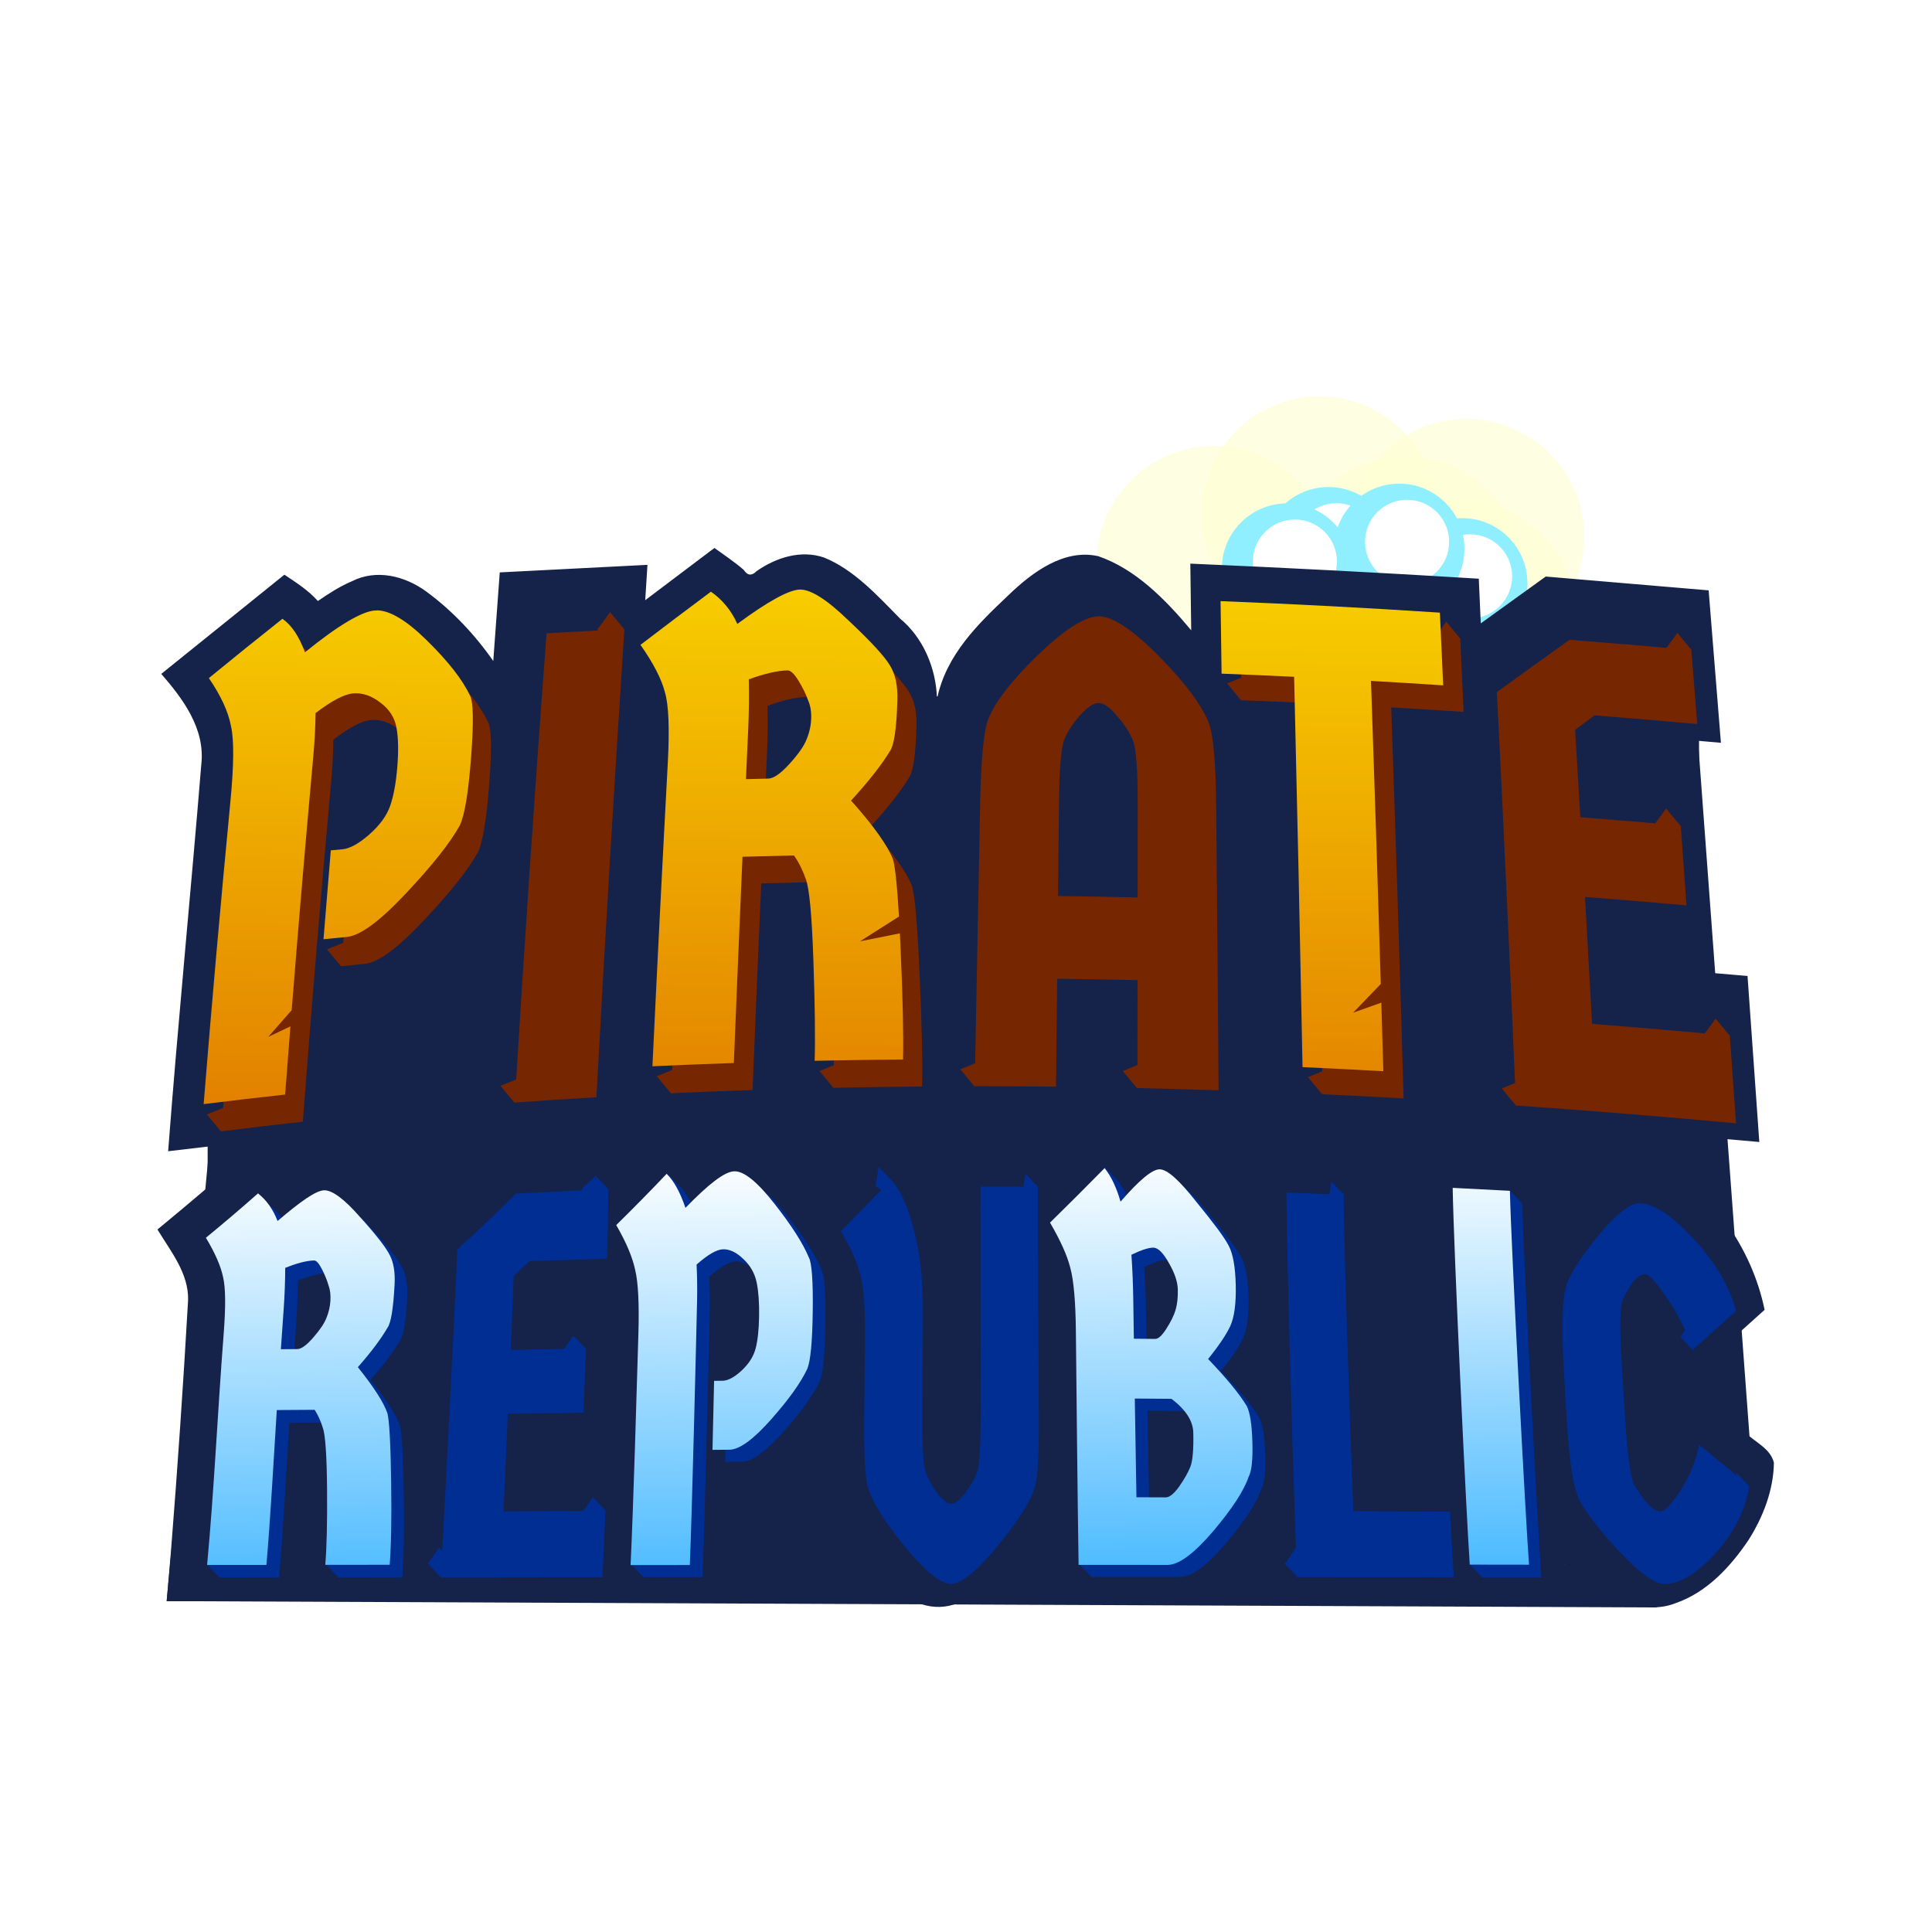 <svg width="222.3mm" height="222.3mm" version="1.1" viewBox="0 0 222.3 222.3" xmlns="http://www.w3.org/2000/svg" xmlns:xlink="http://www.w3.org/1999/xlink"><defs><linearGradient id="d"><stop stop-color="#fff" offset="0"/><stop stop-color="#38b3ff" offset="1"/></linearGradient><linearGradient id="a"><stop stop-color="#ffe700" offset="0"/><stop stop-color="#dc6a00" offset="1"/></linearGradient><linearGradient id="s" x1="279.9" x2="279.4" y1="1244" y2="1301" gradientUnits="userSpaceOnUse" xlink:href="#a"/><linearGradient id="e" x1="279.9" x2="279.4" y1="1244" y2="1301" gradientTransform="matrix(5.905 0 0 6.57 -774.1 -8023)" gradientUnits="userSpaceOnUse" xlink:href="#a"/><linearGradient id="c" x1="130" x2="130.8" y1="344.5" y2="395.4" gradientUnits="userSpaceOnUse" xlink:href="#d"/><filter id="r" x="-.393" y="-.393" width="1.785" height="1.785" color-interpolation-filters="sRGB"><feGaussianBlur stdDeviation="1.583"/></filter><filter id="n" x="-.014" y="-.014" width="1.028" height="1.028" color-interpolation-filters="sRGB"><feGaussianBlur stdDeviation="0.087"/></filter><filter id="j" x="-.348" y="-.348" width="1.695" height="1.695" color-interpolation-filters="sRGB"><feGaussianBlur stdDeviation="2.172"/></filter><filter id="i" x="-.348" y="-.348" width="1.695" height="1.695" color-interpolation-filters="sRGB"><feGaussianBlur stdDeviation="2.172"/></filter><filter id="m" x="-.014" y="-.014" width="1.028" height="1.028" color-interpolation-filters="sRGB"><feGaussianBlur stdDeviation="0.087"/></filter><filter id="q" x="-.393" y="-.393" width="1.785" height="1.785" color-interpolation-filters="sRGB"><feGaussianBlur stdDeviation="1.583"/></filter><filter id="h" x="-.348" y="-.348" width="1.695" height="1.695" color-interpolation-filters="sRGB"><feGaussianBlur stdDeviation="2.172"/></filter><filter id="l" x="-.014" y="-.014" width="1.028" height="1.028" color-interpolation-filters="sRGB"><feGaussianBlur stdDeviation="0.087"/></filter><filter id="o" x="-.393" y="-.393" width="1.785" height="1.785" color-interpolation-filters="sRGB"><feGaussianBlur stdDeviation="1.583"/></filter><filter id="g" x="-.348" y="-.348" width="1.695" height="1.695" color-interpolation-filters="sRGB"><feGaussianBlur stdDeviation="2.172"/></filter><filter id="k" x="-.014" y="-.014" width="1.028" height="1.028" color-interpolation-filters="sRGB"><feGaussianBlur stdDeviation="0.087"/></filter><filter id="p" x="-.393" y="-.393" width="1.785" height="1.785" color-interpolation-filters="sRGB"><feGaussianBlur stdDeviation="1.583"/></filter><filter id="f" x="-.348" y="-.348" width="1.695" height="1.695" color-interpolation-filters="sRGB"><feGaussianBlur stdDeviation="2.172"/></filter><radialGradient id="b" cx="126" cy="357.7" r="115.2" gradientTransform="matrix(.965 0 -0 .965 4.381 11.65)" gradientUnits="userSpaceOnUse"><stop stop-color="#fff" offset="0"/><stop stop-color="#fff" stop-opacity="0" offset="1"/></radialGradient></defs><g transform="translate(-11.79 -245.2)"><g transform="translate(-2.927 5.471)"><rect x="-7.887" y="216" width="268.7" height="268.7" display="none" fill="#00456a"/><rect x="14.72" y="239.7" width="222.3" height="222.3" fill="url(#b)" opacity=".261"/></g><g transform="translate(-4.567 11.73)"><g transform="translate(-14.68 17.86)" fill="#feffd1"><circle transform="matrix(1.809 0 0 1.809 -144.8 -216.7)" cx="186.6" cy="275.5" r="7.5" filter="url(#j)" opacity=".797"/><circle transform="matrix(1.809 0 0 1.809 -138.7 -211.7)" cx="186.6" cy="275.5" r="7.5" filter="url(#f)" opacity=".797"/><circle transform="matrix(1.809 0 0 1.809 -137.8 -221)" cx="186.6" cy="275.5" r="7.5" filter="url(#i)" opacity=".797"/><circle transform="matrix(1.809 0 0 1.809 -154.7 -223.6)" cx="186.6" cy="275.5" r="7.5" filter="url(#h)" opacity=".797"/><circle transform="matrix(1.809 0 0 1.809 -166.8 -217.9)" cx="186.6" cy="275.5" r="7.5" filter="url(#g)" opacity=".797"/></g><g transform="translate(-8.692 17.79)"><circle cx="193.3" cy="282.8" r="7.5" fill="#8fefff" filter="url(#n)" style="mix-blend-mode:normal"/><circle cx="194.2" cy="282" r="4.839" fill="#fff" filter="url(#r)" style="mix-blend-mode:normal"/></g><g transform="translate(-24.08 14.21)"><circle cx="193.3" cy="282.8" r="7.5" fill="#8fefff" filter="url(#m)" style="mix-blend-mode:normal"/><circle cx="194.2" cy="282" r="4.839" fill="#fff" filter="url(#q)" style="mix-blend-mode:normal"/></g><g transform="translate(-15.94 13.82)"><circle cx="193.3" cy="282.8" r="7.5" fill="#8fefff" filter="url(#l)" style="mix-blend-mode:normal"/><circle cx="194.2" cy="282" r="4.839" fill="#fff" filter="url(#o)" style="mix-blend-mode:normal"/></g><g transform="translate(-28.85 16.09)"><circle cx="193.3" cy="282.8" r="7.5" fill="#8fefff" filter="url(#k)" style="mix-blend-mode:normal"/><circle cx="194.2" cy="282" r="4.839" fill="#fff" filter="url(#p)" style="mix-blend-mode:normal"/></g><g fill="#15224a"><g transform="matrix(1.562 0 0 1.738 -306.1 -1881)" style="shape-inside:url(#rect12439);white-space:pre" aria-label="PIRATE"><path d="m258.9 1253c-1.642 1.117-3.288 2.23-4.932 3.346 0.055-0.78 0.109-1.56 0.164-2.34-3.626 0.168-7.253 0.336-10.88 0.5-0.159 1.955-0.313 3.911-0.478 5.865-1.385-1.782-3.061-3.365-4.947-4.606-1.594-1.041-3.678-1.489-5.466-0.672-0.883 0.334-1.704 0.813-2.507 1.306-0.714-0.719-1.604-1.221-2.465-1.742-3.023 2.19-6.046 4.38-9.07 6.568 1.544 1.602 3.255 3.603 2.948 5.993-0.776 8.539-1.718 17.06-2.442 25.61 3.745-0.407 7.486-0.789 11.23-1.184 0.299-3.356 0.596-6.712 0.894-10.07 2.217-0.085 4.463-0.893 6.001-2.537 1.739-1.448 3.393-3.019 4.759-4.83-0.407 5.523-0.801 11.05-1.188 16.57 3.733-0.234 7.467-0.455 11.2-0.666 0.548-8.581 1.081-17.16 1.682-25.74 0.023 2.017-0.18 4.036-0.243 6.054-0.328 6.092-0.68 12.19-1.03 18.28-0.328 0.812 0.555 1.59 1.344 1.349 3.259-0.148 6.52-0.248 9.781-0.364 0.199-4.268 0.399-8.535 0.598-12.8 0.31 2.29 0.197 4.613 0.339 6.916 0.04 1.955-0.015 3.911-0.04 5.866 7.177-0.131 14.36-0.174 21.53-0.086 0.028-2.371 0.056-4.742 0.084-7.113 0.374 0.018 1.027-0.259 0.817 0.372-8e-3 2.245-0.013 4.49-0.022 6.735 3.721 0.096 7.443 0.191 11.16 0.289-0.203-8.626 0.035-17.26-0.48-25.88 0.805 0.056 1.612 0.059 2.418 0.098 0.201 8.62 0.406 17.24 0.606 25.86 3.713 0.169 7.426 0.339 11.14 0.508-0.307-8.617-0.608-17.23-0.912-25.85 0.923 0.051 1.846 0.102 2.77 0.152 0.449 8.632 0.886 17.27 1.312 25.9 7.156 0.46 14.31 0.984 21.46 1.557-0.288-3.664-0.578-7.328-0.867-10.99-3.372-0.261-6.745-0.519-10.12-0.779-0.066-1.078-0.132-2.155-0.197-3.232 2.509 0.188 5.018 0.378 7.527 0.565-0.276-3.486-0.552-6.973-0.828-10.46-2.456-0.187-4.911-0.371-7.367-0.557-0.037-0.558-0.096-1.116-0.109-1.676 3.044 0.237 6.088 0.467 9.133 0.699-0.3-3.362-0.601-6.724-0.904-10.09-3.999-0.306-7.999-0.61-12-0.914-1.595 1.034-3.19 2.066-4.785 3.1-0.049-0.986-0.099-1.971-0.146-2.957-7.081-0.396-14.17-0.722-21.25-0.998 0.024 1.471 0.044 2.943 0.066 4.414-1.913-2.06-4.111-4.062-6.848-4.907-2.49-0.5-4.813 1.02-6.608 2.576-2.204 1.874-4.608 3.938-5.272 6.892-0.05-2.073-1.048-4.1-2.722-5.339-1.693-1.55-3.408-3.244-5.605-4.042-1.693-0.514-3.5-0.01-4.958 0.902-0.356 0.323-0.661 0.309-0.954-0.084-0.682-0.533-1.428-0.975-2.152-1.447-0.059 0.04-0.117 0.08-0.176 0.119zm27.41 11.93c0.538 1.468 0.152 3.059 0.295 4.582 5.4e-4 0.775 1e-3 1.55 2e-3 2.324-0.446 0.051-0.894 0.124-0.682-0.478 0.035-2.15-0.143-4.339 0.376-6.448zm-53.28 0.387c0.748 0.357 0.351 1.367 0.384 2.028-0.034 1.106-0.403 2.356-1.415 2.948 0.172-1.604 0.296-3.213 0.438-4.82 0.184-0.093 0.387-0.154 0.594-0.156zm42.03 1.856c-0.086 1.889-0.118 3.781-0.148 5.672-0.363-1.144-1.147-2.094-1.918-2.99 0.964-1 1.711-2.219 2.115-3.551-0.016 0.29-0.033 0.579-0.049 0.869z" fill="#15224a"/></g><path d="m143.4 361.8c-1.623 1.639-3.254 3.27-4.881 4.906-3e-3 -0.81-7e-3 -1.62-0.01-2.43-5.013-0.017-10.03-0.032-15.04-0.049-5.7e-4 1.988-3e-3 3.975-4e-3 5.963-0.899-2.653-2.42-5.114-4.56-6.944-0.527-0.521-1.052-1.045-1.581-1.564-2.674 2.756-5.351 5.509-8.035 8.256-1.869-2.529-4.132-5.147-7.312-5.933-2.04-0.375-4.096 0.461-5.731 1.636-1.037-1.145-2.228-2.134-3.361-3.18-1.245 1.291-2.491 2.581-3.736 3.871 0.009-0.672 0.018-1.345 0.027-2.018-5.583 0.279-11.17 0.558-16.75 0.842-2.944 2.885-5.926 5.73-8.957 8.523-1.759-2.223-3.625-4.416-5.876-6.157-1.894-1.355-4.521-1.81-6.642-0.708-0.635 0.291-1.242 0.645-1.816 1.043-1.031-0.936-2.138-1.784-3.209-2.674-3.757 3.319-7.579 6.564-11.45 9.756 1.518 2.513 3.604 5.035 3.523 8.135-0.553 9.638-1.206 19.27-1.972 28.89-0.162 1.914-0.324 3.828-0.487 5.742 10.6-7.5e-4 21.21-0.039 31.81 3e-3 6.249-0.085 12.51-2e-3 18.75-0.077 2.717 0.059 5.452-9e-3 8.177 0.014 1.837-7.6e-4 3.673-2e-3 5.51-2e-3 0.144-4.422 0.283-8.845 0.426-13.27 2.22-0.131 4.333-1.167 5.848-2.785 1.486-1.308 2.815-2.791 4.011-4.367 0.032 3.268 0.104 6.704 1.713 9.644 1.617 3.164 4.017 5.839 6.405 8.434 1.882 1.922 4.566 3.546 7.353 2.938 3.044-0.63 5.095-3.178 7.056-5.379 1.307-1.495 2.539-3.068 3.553-4.778 0.039 3.182 0.079 6.365 0.117 9.547 5.237-0.043 10.48 0.126 15.71-0.144 3.339-0.819 5.736-3.493 7.828-6.049 0.075 2.07 0.147 4.139 0.225 6.209 12.23 0.01 24.45 0.023 36.68 0.033-0.124-2.102-0.247-4.204-0.371-6.307 1.925 2.224 3.975 4.416 6.468 6.007 1.895 1.125 4.274 1.373 6.335 0.56 3.616-1.242 6.331-4.192 8.413-7.288 1.671-2.648 2.861-5.716 2.909-8.868-0.399-1.663-2.147-2.339-3.255-3.451-2.407-1.975-4.813-3.951-7.22-5.926 1.257-0.504 1.996-1.721 3.055-2.511 2.117-1.904 4.232-3.81 6.351-5.712-1.482-7.15-6.082-13.66-12.47-17.23-2.523-1.233-5.772-0.946-7.895 0.953-1.84 1.382-3.273 3.207-4.666 5.017-0.103-1.694-0.019-3.451-0.488-5.088-0.733-1.515-2.619-1.763-4.12-1.664-3.555-0.182-7.109-0.364-10.66-0.546 0.294 12.01 0.843 24.02 1.443 36.02-1.956-0.013-3.911-0.026-5.867-0.039-0.431-12.08-0.856-24.16-1.055-36.25-5.017-0.206-10.03-0.411-15.05-0.613 0.035 1.992 0.07 3.983 0.105 5.975-1.608-2.055-3.26-4.122-5.273-5.795-1.998-1.422-4.922-1.692-6.955-0.197-0.841-1.151-1.761-2.239-2.639-3.363-0.14 0.142-0.28 0.284-0.42 0.426zm-57.95 19.79c-0.076 0.439 0.447 1.429-0.306 1.246-2.362 0.044-4.724 0.087-7.086 0.131 0.094-0.543-0.083-1.36 0.172-1.739 2.383-0.067 4.766-0.141 7.148-0.22l0.072 0.582zm120.7 8.574c0.291 0.671 0.39 1.525 1.109 1.895-0.302 1.682-0.533 3.379-0.941 5.039-0.226-2.682-0.421-5.36-0.549-8.039 0.127 0.368 0.254 0.737 0.381 1.105zm-121 11.37c-2.612 0.018-5.224 0.036-7.836 0.055 0.042-0.924 0.083-1.849 0.125-2.773 2.6-0.034 5.201-0.068 7.801-0.102-0.03 0.94-0.06 1.88-0.09 2.82z" stroke-width="1.347"/><path d="m35.53 417.7 171.4 0.727 11.26-12.51-7.173-96.88-168.7 36.43z"/><rect x="40.25" y="313.6" width="171.6" height="100.2"/></g><g fill="#002e93"><path d="m40.19 413.5 1.275-1.852 1.451 1.52-1.275 1.852"/><path d="m83.24 370.3 1.664-1.529 1.451 1.52-2.744 0.509"/><path d="m92.72 370.7 0.35-2.275 1.451 1.52-0.24 1.609"/><path d="m117.1 370 0.35-2.275 1.451 1.52-0.24 1.609"/><path d="m134 370.8 0.35-2.275 1.451 1.52-0.24 1.609"/><path d="m143.1 370 0.35-2.275 1.451 1.52-0.24 1.609"/><path d="m169.2 371.7 0.35-2.275 1.451 1.52-0.24 1.609"/><path d="m189.7 372.7 0.35-2.275 1.451 1.52-0.24 1.609"/><path d="m215.8 405.2 0.35-2.275 1.451 1.52-0.968 1.413"/><path d="m209.7 387.3 1.275-1.852 1.451 1.52-1.275 1.852"/><path d="m185.4 413.4 1.275-1.852 1.451 1.52-1.275 1.852"/><path d="m164.2 413.4 1.275-1.852 1.451 1.52-1.275 1.852"/><path d="m140.5 413.4 1.275-1.852 1.451 1.52-1.275 1.852"/><path d="m88.92 413.4 1.275-1.852 1.451 1.52-1.275 1.852"/><path d="m83.3 407.6 1.275-1.852 1.451 1.52-1.275 1.852"/><path d="m65.6 413.4 1.275-1.852 1.451 1.52-1.275 1.852"/><path d="m81.05 389 1.275-1.852 1.451 1.52-1.275 1.852"/><path d="m53.78 413.4 1.275-1.852 1.451 1.52-1.275 1.852"/><path d="m196.6 396.4c-0.109-1.957-0.207-3.687-0.322-5.663-0.29-5.017-0.158-8.257 0.414-9.681 0.561-1.398 1.828-3.316 3.797-5.685 2.002-2.37 3.533-3.511 4.55-3.459 1.754 0.09 3.776 1.496 6.178 4.097 2.408 2.57 4.059 5.304 4.912 8.288-1.409 1.265-3.619 3.256-5.028 4.521-0.677-2.143-1.647-4.116-2.899-5.928-1.252-1.849-2.09-2.793-2.54-2.805-0.802-0.02-1.656 0.94-2.561 2.884-0.374 0.763-0.408 3.385-0.119 7.857 0.126 1.944 0.237 3.71 0.355 5.641 0.282 4.626 0.644 7.266 1.108 7.917 1.169 1.996 2.167 3 2.988 3.004 0.459 2e-3 1.211-0.788 2.26-2.365 1.044-1.613 1.77-3.385 2.169-5.313-1.971-1.619 7.736 6.356 5.765 4.737-0.439 2.8-1.746 5.384-3.886 7.757-2.152 2.341-4.103 3.529-5.919 3.528-1.054-4.1e-4 -2.791-1.252-5.149-3.75-2.308-2.479-3.824-4.448-4.559-5.875-0.736-1.43-1.234-4.663-1.514-9.706zm-9.703 18.56c-0.398-5.666-1.851-36.32-1.964-43.34 0.604 0.031 5.979 0.309 6.583 0.34 0.124 6.09 1.819 38.06 2.201 43.01-42.11-0.054 35.29 0.045-6.82-8e-3zm-3.685-7.546c0.119 2.465 0.256 5.023 0.423 7.542 1.684 2e-3 -19.72-0.022-18.03-0.02-0.324-7.095-1.169-35.31-1.236-44.26 2.197 0.084 4.389 0.174 6.586 0.27 0.079 8.134 0.869 29.98 1.121 36.39 0.903 6e-3 10.24 0.072 11.14 0.078zm-36.45-34.28c2.154-2.477 3.651-3.736 4.517-3.714 0.9 0.024 2.287 1.312 4.225 3.768 1.975 2.418 3.2 4.039 3.703 5.023 0.495 0.928 0.764 2.456 0.81 4.539 0.046 2.087-0.156 3.626-0.613 4.662-0.459 0.995-1.313 2.272-2.566 3.824 2.086 2.178 3.565 3.963 4.446 5.407 0.376 0.741 0.592 2.135 0.647 4.182 0.055 2.012-0.087 3.332-0.427 3.95-0.544 1.618-1.903 3.681-4.085 6.271-2.194 2.56-3.935 3.877-5.258 3.876 0.08 5e-5 -10.3-5e-3 -10.22-5e-3 -0.109-6.846-0.244-20.07-0.312-26.88-0.034-3.388-0.248-5.859-0.643-7.298-0.363-1.438-1.14-3.154-2.332-5.193 2.097-2.057 4.164-4.122 6.28-6.269 0.767 0.956 1.376 2.251 1.832 3.855zm1.639 22.66c0.055 3.481 0.126 7.867 0.19 11.35 0.014 4e-5 3.367 0.013 3.38 0.013 0.425 2e-3 0.938-0.415 1.54-1.247 0.6-0.872 1.024-1.616 1.27-2.236 0.278-0.66 0.395-1.979 0.352-3.953-0.029-1.354-0.867-2.652-2.51-3.899 0.028 2.2e-4 -4.25-0.032-4.222-0.031zm-0.175-11.37c4e-3 0.259 0.063 4.224 0.067 4.483 8e-3 8e-5 2.453 0.024 2.461 0.024 0.354 3e-3 0.782-0.387 1.281-1.176 0.531-0.83 0.887-1.561 1.068-2.192 0.181-0.63 0.263-1.39 0.247-2.286-0.016-0.895-0.353-1.907-1.01-3.046-0.657-1.183-1.254-1.788-1.798-1.797-0.543-8e-3 -1.385 0.263-2.529 0.816 0.116 1.71 0.187 3.434 0.212 5.174zm-12.46-14.41c0.017 8.688 0.081 19.38 0.123 26.53 0.025 4.344-0.137 7.043-0.489 8.126-0.545 1.711-1.986 3.952-4.336 6.786-2.333 2.81-4.091 4.255-5.282 4.255-1.193 6e-5 -2.95-1.445-5.294-4.25-2.297-2.831-3.708-5.059-4.245-6.772-0.346-1.079-0.495-3.79-0.451-8.114-0.027 2.586 0.118-11.6 0.091-9.018 0.033-3.393-0.138-5.861-0.51-7.296-0.34-1.431-1.092-3.136-2.261-5.142 1.921-1.916 3.828-3.869 5.75-5.889 1.021 0.977 1.893 2.894 2.62 5.647 0.728 2.712 1.084 5.889 1.068 9.463-7e-3 1.627-0.051 10.58-0.058 12.21-0.017 3.382 0.103 5.467 0.359 6.254 0.257 0.747 0.692 1.556 1.308 2.432 0.649 0.835 1.202 1.255 1.659 1.254 0.457-4.2e-4 0.996-0.421 1.617-1.258 0.653-0.877 1.109-1.689 1.369-2.436 0.26-0.788 0.389-2.867 0.388-6.257-0.043-93.18 0.029 66.64-0.014-26.54 2.198-3e-3 4.392 2e-3 6.59 0.017zm-35.79 23.73c-0.003 3e-5 0.973-0.011 0.97-0.011 0.614-6e-3 1.333-0.383 2.156-1.133 0.855-0.791 1.404-1.643 1.647-2.558 0.242-0.913 0.378-2.14 0.406-3.695 0.028-1.552-0.062-2.846-0.27-3.869-0.206-1.064-0.72-1.982-1.539-2.746-0.787-0.764-1.563-1.14-2.33-1.123-0.737 0.017-1.748 0.608-3.051 1.754 0.068 1.417 0.085 2.84 0.053 4.269-0.153 6.686-0.567 23.78-0.831 30.3-0.113 1e-4 -6.705 6e-3 -6.818 6e-3 0.312-6.417 0.708-20.17 0.899-26.56 0.104-3.463-0.02-5.954-0.369-7.395-0.313-1.476-1.039-3.194-2.181-5.159 1.943-1.91 3.873-3.868 5.8-5.897 0.825 0.789 1.548 2.106 2.164 3.914 2.65-2.723 4.488-4.167 5.616-4.205 1.12-0.038 2.652 1.22 4.614 3.714 1.96 2.491 3.279 4.544 3.963 6.187 0.345 0.606 0.499 2.73 0.454 6.232-0.045 3.502-0.254 5.666-0.621 6.575-0.734 1.58-2.121 3.522-4.169 5.833-2.054 2.317-3.658 3.478-4.794 3.486-0.01 7e-5 -1.942 0.015-1.952 0.015 0.024-1.009 0.161-6.922 0.185-7.931zm-24.86-4.955c4.404-0.08 4.254-0.078 8.658-0.159-0.077 2.107-0.195 5.291-0.272 7.398-3.109 0.04-5.603 0.072-8.712 0.112-0.14 3.188-0.346 8.038-0.499 11.23-4.645 0.033 16.38-0.116 11.73-0.082-0.097 2.499-0.208 5.094-0.346 7.656-2.352 2e-3 -16.28 0.02-18.63 0.023 0.307-4.175 1.753-32.94 1.929-37.73 2.268-2.072 4.515-4.203 6.745-6.423 3.556-0.185 7.081-0.363 10.64-0.53-0.018 2.738-0.07 5.432-0.136 8.013-0.617 0.019-8.3 0.266-8.917 0.285-0.61 0.568-1.221 1.131-1.833 1.691-0.105 2.812-0.237 5.815-0.357 8.517zm-25.37-13.36c2.662-2.275 4.399-3.486 5.332-3.533 0.921-0.046 2.313 0.963 4.142 3.054 1.861 2.047 3.011 3.537 3.444 4.413 0.44 0.844 0.623 1.981 0.548 3.401-0.146 2.759-0.421 4.393-0.804 4.919-0.753 1.302-1.891 2.821-3.419 4.558 1.845 2.305 2.982 4.073 3.404 5.314 0.21 0.82 0.363 3.441 0.423 7.752 0.064 4.395 0.004 7.496-0.164 9.665 0.608-7.5e-4 -8.022 0.01-7.414 8e-3 0.162-1.934 0.237-4.733 0.205-8.708-0.031-3.875-0.202-6.239-0.477-7.026-0.247-0.801-0.564-1.5-0.952-2.098 0.072-5.4e-4 -4.427 0.029-4.354 0.028-0.321 5.045-0.743 12.73-1.195 17.81 0.203-2.1e-4 -7.026 6e-3 -6.823 6e-3 0.822-8.84 1.211-17.65 1.901-26.5 0.249-3.201 0.231-5.388-0.064-6.608-0.257-1.245-0.914-2.766-1.976-4.525 2.021-1.66 4.023-3.356 5.996-5.104 0.989 0.784 1.74 1.844 2.247 3.174zm0.703 10.16c-0.242 3.457-0.08 1.134-0.322 4.59 0.013-1.1e-4 1.884-0.017 1.897-0.017 0.454-4e-3 1.067-0.448 1.837-1.334 0.769-0.885 1.27-1.631 1.502-2.233 0.267-0.642 0.422-1.304 0.465-1.985 0.043-0.68-0.032-1.279-0.225-1.796-0.158-0.557-0.409-1.172-0.754-1.845-0.344-0.672-0.645-1.005-0.901-0.999-0.866 0.021-1.97 0.308-3.319 0.852-0.004 1.55-0.066 3.138-0.18 4.764z" stroke-width="1.347"/></g><g fill="#762600"><path d="m41.81 363.7-1.65-1.995 2.658-1.079-1.007 3.074"/><path d="m55.63 344.7-1.65-1.995 2.658-1.079-1.007 3.074"/><path d="m75.59 360.4-1.65-1.995 2.658-1.079-1.007 3.074"/><path d="m93.57 359.3-1.65-1.995 2.658-1.079-1.007 3.074"/><path d="m112.3 358.7-1.65-1.995 2.658-1.079-1.007 3.074"/><path d="m128.5 358.5-1.65-1.995 2.658-1.079-1.007 3.074"/><path d="m147.2 358.7-1.65-1.995 2.658-1.079-1.007 3.074"/><path d="m168.5 359.4-1.65-1.995 2.658-1.079-1.007 3.074"/><path d="m190.8 360.7-1.65-1.995 2.658-1.079-1.007 3.074"/><path d="m159.2 314.1-1.65-1.995 2.658-1.079-1.007 3.074"/><path d="m85.09 305.9 1.464-2.004 1.65 1.995-2.744 0.509"/><path d="m181.3 307 1.464-2.004 1.65 1.995-2.744 0.509"/><path d="m207.9 308.3 1.464-2.004 1.65 1.995-2.744 0.509"/><path d="m206.6 328.5 1.464-2.004 1.65 1.995-2.744 0.509"/><path d="m212.3 352.7 1.464-2.004 1.65 1.995-2.744 0.509"/><path d="m212.3 352.7 1.464-2.004 1.65 1.995-2.744 0.509"/><path d="m198.2 327.5c3.852 0.299 7.701 0.62 11.55 0.961 0.223 3.061 0.443 6.123 0.66 9.184-3.891-0.346-7.783-0.671-11.68-0.974 0.278 4.871 0.548 9.741 0.813 14.61 5.286 0.412 10.57 0.863 15.85 1.353 0.243 3.364 0.483 6.727 0.72 10.09-8.439-0.782-16.88-1.468-25.32-2.048-0.672-15.86-1.405-31.72-2.202-47.57 2.776-2.019 5.565-4.026 8.365-6.022 4.675 0.362 9.346 0.756 14.01 1.18 0.23 2.839 0.457 5.679 0.681 8.518-3.934-0.356-7.872-0.69-11.81-1.002-0.748 0.555-1.496 1.11-2.242 1.666 0.203 3.352 0.404 6.704 0.601 10.06zm-13.82-20.5c0.129 2.793 0.256 5.586 0.382 8.379-2.774-0.183-5.55-0.354-8.327-0.513 0.52 15 0.995 30 1.426 44.99-3.106-0.174-6.212-0.332-9.317-0.474-0.287-14.99-0.611-29.99-0.97-44.98-2.788-0.134-5.577-0.256-8.367-0.364-0.039-2.79-0.079-5.579-0.12-8.369 8.443 0.33 16.87 0.775 25.29 1.327zm-48.51 1.757c3.07-2.961 5.402-4.402 6.979-4.37 1.577 0.033 3.89 1.568 6.922 4.65 3.066 3.118 4.973 5.716 5.721 7.74 0.489 1.409 0.758 4.589 0.806 9.616 0.103 10.84 0.194 21.69 0.273 32.53-3.116-0.103-6.231-0.187-9.345-0.256 8e-3 -4.139 0.013-8.278 0.018-12.42-3.082-0.071-6.164-0.123-9.245-0.162-0.043 4.141-0.086 8.282-0.129 12.42-3.123-0.035-6.245-0.05-9.365-0.05 0.205-10.86 0.415-21.72 0.631-32.58 0.1-5.034 0.402-8.208 0.908-9.601 0.773-1.998 2.715-4.524 5.825-7.523 0-5.2e-4 0-1e-3 -1e-5 -1e-3zm2.338 17.2c-0.036 3.535-0.073 7.07-0.109 10.61 3.052 0.04 6.104 0.096 9.156 0.167 3e-3 -3.533 6e-3 -7.067 8e-3 -10.6 2e-3 -4.049-0.171-6.489-0.518-7.369-0.345-0.924-0.95-1.876-1.813-2.853-0.817-1.019-1.528-1.533-2.133-1.545-0.605-0.017-1.343 0.473-2.214 1.46-0.831 0.943-1.424 1.872-1.78 2.783-0.357 0.867-0.555 3.301-0.597 7.352 1e-5 -1.7e-4 1e-5 -5.2e-4 3e-5 -6.9e-4zm-34.86-17.66c3.565-2.635 5.985-3.939 7.228-3.961 1.246-0.023 3.121 1.16 5.61 3.577 2.555 2.39 4.145 4.127 4.761 5.159 0.622 0.993 0.909 2.326 0.861 4.005-0.093 3.294-0.39 5.28-0.889 5.923-0.969 1.591-2.454 3.467-4.456 5.653 2.606 2.906 4.219 5.183 4.837 6.776 0.326 1.088 0.616 4.437 0.87 10.14 0.26 5.769 0.355 10.11 0.287 12.92-3.4 0.026-6.798 0.075-10.19 0.148 0.083-2.536 0.034-6.471-0.148-11.72-0.178-5.149-0.47-8.204-0.878-9.245-0.362-1.036-0.817-1.937-1.365-2.702-1.977 0.043-3.953 0.092-5.929 0.151-0.345 7.923-0.678 15.85-0.997 23.77-3.132 0.104-6.262 0.23-9.39 0.374 0.554-11.65 1.145-23.3 1.772-34.94 0.215-3.994 0.104-6.703-0.338-8.179-0.393-1.513-1.33-3.331-2.814-5.435 2.692-2.056 5.4-4.098 8.125-6.127 1.331 0.921 2.346 2.159 3.045 3.714 0 0 5.5e-4 8.6e-4 5.5e-4 8.6e-4zm1.25 12.18c-0.087 1.904-0.173 3.807-0.258 5.711 0.859-0.023 1.718-0.043 2.577-0.063 0.617-0.017 1.43-0.583 2.443-1.698 1.009-1.11 1.659-2.033 1.951-2.776 0.336-0.79 0.521-1.598 0.552-2.426 0.032-0.825-0.093-1.548-0.374-2.169-0.235-0.669-0.597-1.405-1.087-2.208-0.488-0.8-0.907-1.196-1.255-1.189-1.173 0.024-2.668 0.366-4.479 1.032 0.044 1.865 0.021 3.795-0.07 5.791zm-29.01 39.85c1.088-18 2.307-36 3.652-53.99 2.989-0.174 5.977-0.329 8.966-0.467-1.179 17.95-2.253 35.9-3.221 53.85-3.135 0.183-6.267 0.388-9.397 0.614zm-19.12-25.93c0.445-0.042 0.891-0.082 1.336-0.122 0.846-0.076 1.862-0.634 3.052-1.66 1.233-1.078 2.052-2.187 2.454-3.334 0.4-1.141 0.676-2.641 0.828-4.493 0.151-1.839 0.122-3.331-0.087-4.485-0.204-1.197-0.839-2.184-1.907-2.962-1.02-0.779-2.056-1.121-3.109-1.029-1.008 0.089-2.452 0.839-4.322 2.265-0.018 1.599-0.103 3.239-0.256 4.921-1.184 13.01-2.269 26.02-3.253 39.04-3.136 0.344-6.268 0.711-9.397 1.102 0.938-11.61 1.966-23.22 3.083-34.83 0.407-4.229 0.436-7.119 0.074-8.736-0.31-1.655-1.161-3.507-2.555-5.538 2.808-2.297 5.638-4.576 8.489-6.837 1.049 0.729 1.913 2.015 2.595 3.864 3.828-3.107 6.524-4.692 8.04-4.816 1.521-0.125 3.519 1.006 5.985 3.424 2.49 2.441 4.142 4.559 4.96 6.316 0.431 0.644 0.488 2.98 0.182 7.065-0.312 4.151-0.75 6.832-1.319 7.991-1.127 2.031-3.18 4.599-6.16 7.773-3.013 3.209-5.289 4.912-6.862 5.061-0.897 0.087-1.795 0.176-2.692 0.267 0.275-3.415 0.555-6.83 0.843-10.24z" stroke-width="1.648" style="white-space:pre"/></g><g transform="matrix(1.562 0 0 1.738 -306.1 -1881)" fill="url(#e)" stroke-width="6.229" style="shape-inside:url(#rect12439);white-space:pre" aria-label="PIRATE"><path transform="matrix(.169 0 0 .152 131.1 1221)" d="m610.2 237c-0.373-8e-3 -0.738 4e-3 -1.098 0.033-5.728 0.47-15.92 6.461-30.39 18.2-2.578-6.99-5.845-11.85-9.809-14.6-10.78 8.546-21.47 17.16-32.08 25.84 5.268 7.679 8.483 14.68 9.656 20.93 1.371 6.113 1.261 17.04-0.277 33.02-4.222 43.87-8.11 87.76-11.65 131.6 11.83-1.478 23.67-2.865 35.52-4.164 0.749-9.9 1.519-19.8 2.299-29.7l-9.633 4.57 10.19-11.63c2.936-36.93 6.084-73.86 9.443-110.8 0.578-6.359 0.902-12.56 0.969-18.6 7.069-5.392 12.53-8.227 16.34-8.562 3.978-0.348 7.896 0.948 11.75 3.891 4.033 2.939 6.432 6.673 7.205 11.2 0.793 4.361 0.9 10 0.33 16.95-0.575 7.001-1.618 12.67-3.129 16.98-1.519 4.332-4.612 8.526-9.273 12.6-4.496 3.879-8.335 5.984-11.53 6.273-1.683 0.151-3.368 0.303-5.051 0.461v2e-3c-1.087 12.91-2.148 25.81-3.186 38.72 3.39-0.344 6.782-0.681 10.17-1.01 5.945-0.562 14.54-6.998 25.93-19.13 11.26-12 19.02-21.71 23.28-29.38 2.153-4.382 3.809-14.51 4.986-30.2 1.159-15.44 0.944-24.27-0.686-26.7-3.089-6.641-9.337-14.65-18.75-23.87-8.736-8.565-15.92-12.86-21.52-12.97z"/><path transform="matrix(.169 0 0 .152 131.1 1221)" d="m709.9 233.7c-11.29 0.521-22.59 1.107-33.89 1.764-5.085 68.02-9.69 136-13.8 204.1 11.83-0.854 23.67-1.626 35.52-2.318 2.918-54.14 6.099-108.3 9.527-162.4l-9.75-2.637 10.45-8.357c0.642-10.04 1.29-20.07 1.949-30.11z"/><path transform="matrix(.169 0 0 .152 131.1 1221)" d="m794.5 227.9c-4.7 0.083-13.84 5.011-27.32 14.97l-2e-3 4e-3 -2e-3 -2e-3c-2.642-5.876-6.476-10.55-11.51-14.04-10.3 7.666-20.54 15.38-30.71 23.16 5.607 7.951 9.15 14.82 10.63 20.54 1.672 5.58 2.09 15.82 1.277 30.91-2.371 44.02-4.604 88.04-6.699 132.1 11.82-0.548 23.65-1.02 35.49-1.414 1.208-29.95 2.464-59.89 3.77-89.84 7.469-0.223 14.94-0.408 22.41-0.572 2.073 2.893 3.791 6.296 5.158 10.21 1.543 3.934 2.647 15.48 3.32 34.94 0.689 19.84 0.873 34.71 0.559 44.29 12.83-0.276 25.68-0.46 38.53-0.559 0.257-10.63-0.102-27.04-1.086-48.85-0.094-2.121-0.19-4.151-0.287-6.1l-17.39 3.479 16.99-10.8c-0.787-13.48-1.656-21.73-2.605-24.9-2.337-6.02-8.432-14.63-18.28-25.61 7.569-8.263 13.18-15.36 16.84-21.37 1.886-2.43 3.006-9.936 3.357-22.39 0.179-6.346-0.904-11.38-3.256-15.13-2.327-3.899-8.336-10.47-17.99-19.5-9.408-9.133-16.49-13.6-21.2-13.52zm-5.4 35.23c1.314-0.027 2.896 1.469 4.742 4.494 1.852 3.035 3.222 5.819 4.109 8.346 1.062 2.35 1.534 5.082 1.414 8.199-0.12 3.127-0.818 6.184-2.09 9.168-1.103 2.808-3.561 6.296-7.373 10.49-3.829 4.216-6.904 6.354-9.234 6.42-3.247 0.072-6.494 0.151-9.74 0.236 0.322-7.189 0.649-14.38 0.977-21.57 0.344-7.545 0.432-14.84 0.266-21.89 6.847-2.518 12.5-3.808 16.93-3.9z"/><path transform="matrix(.169 0 0 .152 131.1 1221)" d="m916.5 228.1c-5.961-0.122-14.77 5.324-26.38 16.52-11.75 11.33-19.09 20.88-22.01 28.43-1.914 5.265-3.056 17.26-3.434 36.29-0.816 41.05-1.612 82.09-2.387 123.1 11.79 0 23.59 0.06 35.4 0.191 0.163-15.65 0.326-31.3 0.488-46.95 11.64 0.145 23.29 0.342 34.94 0.611-0.022 15.64-0.041 31.29-0.07 46.93 11.77 0.258 23.54 0.577 35.32 0.965-0.298-40.98-0.643-81.96-1.033-122.9-0.024-2.539-0.065-4.944-0.119-7.234l-21.96 6.02 21.64-15.04c-0.488-9.813-1.359-16.49-2.609-20.09-2.827-7.65-10.03-17.47-21.62-29.25-11.46-11.65-20.2-17.45-26.16-17.58zm-0.188 37.7c2.284 0.045 4.973 1.987 8.061 5.84 3.264 3.69 5.546 7.287 6.852 10.78 1.312 3.327 1.963 12.55 1.957 27.85-6e-3 13.35-0.018 26.71-0.029 40.06-11.54-0.269-23.07-0.48-34.61-0.631 0.138-13.36 0.275-26.72 0.412-40.08l2e-3 -2e-3c0.157-15.31 0.907-24.51 2.256-27.79 1.344-3.445 3.587-6.954 6.729-10.52 3.293-3.728 6.082-5.581 8.367-5.516z"/><path transform="matrix(.169 0 0 .152 131.1 1221)" d="m977.8 232.9c0.154 10.54 0.306 21.09 0.453 31.63 10.54 0.411 21.09 0.871 31.62 1.377 1.357 56.67 2.577 113.3 3.664 170 11.74 0.539 23.48 1.136 35.22 1.793-0.286-9.958-0.579-19.92-0.875-29.87l-12.29 4.373 12.05-12.51c-1.322-44.01-2.743-88.03-4.27-132 10.49 0.602 20.98 1.249 31.47 1.939-0.474-10.56-0.956-21.11-1.443-31.67-31.82-2.086-63.69-3.771-95.6-5.018z"/><path transform="matrix(.169 0 0 .152 131.1 1221)" d="m1121 238.2c-10.59 7.543-21.13 15.13-31.62 22.76 3.011 59.94 5.784 119.9 8.322 179.8 31.89 2.194 63.8 4.788 95.69 7.742-0.893-12.71-1.8-25.42-2.721-38.14-19.97-1.85-39.94-3.557-59.92-5.113-0.999-18.41-2.023-36.81-3.072-55.22 14.72 1.146 29.43 2.373 44.14 3.68-0.82-11.57-1.651-23.14-2.494-34.71-14.54-1.29-29.09-2.501-43.65-3.633-0.33-5.608-0.671-11.22-1.006-16.82l-8.264 1.723 7.811-9.295c-0.272-4.537-0.539-9.074-0.815-13.61 2.822-2.102 5.648-4.201 8.477-6.297 14.89 1.18 29.77 2.443 44.64 3.787-0.848-10.73-1.706-21.46-2.574-32.2-17.63-1.602-35.28-3.088-52.96-4.457z"/></g><g transform="scale(.941 1.063)" fill="url(#c)" stroke-width="1.347" aria-label="REPUBLIC"><path d="m51.32 351.8c2.829-2.14 4.675-3.281 5.666-3.325 0.979-0.043 2.458 0.906 4.402 2.874 1.977 1.926 3.2 3.329 3.66 4.152 0.467 0.794 0.662 1.864 0.582 3.2-0.155 2.596-0.448 4.134-0.854 4.629-0.8 1.225-2.01 2.655-3.634 4.289 1.961 2.169 3.169 3.833 3.617 5.001 0.223 0.771 0.386 3.238 0.45 7.294 0.068 4.135 0.004 7.054-0.174 9.094 0.646-7e-4 -8.525 9e-3 -7.879 8e-3 0.172-1.82 0.252-4.454 0.218-8.194-0.033-3.646-0.215-5.871-0.507-6.611-0.262-0.754-0.599-1.412-1.012-1.975 0.077-5.1e-4 -4.704 0.027-4.627 0.026-0.341 4.747-0.79 11.98-1.27 16.76 0.216-2e-4 -7.467 6e-3 -7.251 6e-3 0.873-8.319 1.287-16.61 2.02-24.94 0.265-3.012 0.246-5.07-0.068-6.218-0.273-1.172-0.971-2.603-2.1-4.258 2.148-1.562 4.276-3.158 6.372-4.803 1.051 0.738 1.849 1.735 2.388 2.987zm0.748 9.557c-0.258 3.253-0.085 1.067-0.342 4.319 0.013-1e-4 2.002-0.015 2.016-0.016 0.482-4e-3 1.134-0.421 1.952-1.255 0.818-0.833 1.35-1.534 1.597-2.101 0.284-0.604 0.449-1.227 0.494-1.868 0.046-0.64-0.034-1.204-0.239-1.69-0.168-0.524-0.435-1.103-0.801-1.736-0.366-0.633-0.685-0.946-0.958-0.94-0.921 0.02-2.093 0.29-3.528 0.802-0.005 1.458-0.07 2.953-0.191 4.483z"/><path d="m78.29 364.4c4.68-0.076 4.52-0.074 9.201-0.149-0.082 1.983-0.207 4.979-0.289 6.961-3.304 0.037-5.954 0.068-9.259 0.106-0.148 3-0.367 7.564-0.53 10.56-4.937 0.031 17.4-0.109 12.47-0.077-0.103 2.352-0.221 4.793-0.368 7.205-2.499 2e-3 -17.3 0.019-19.8 0.021 0.327-3.929 1.863-31 2.05-35.5 2.41-1.95 4.798-3.955 7.168-6.044 3.779-0.174 7.525-0.341 11.31-0.498-0.02 2.577-0.075 5.111-0.144 7.54-0.655 0.018-8.82 0.25-9.476 0.268-0.648 0.534-1.298 1.065-1.948 1.591-0.111 2.646-0.252 5.472-0.38 8.015z"/><path d="m104.7 369.1c-3e-3 3e-5 1.033-0.01 1.03-0.01 0.652-6e-3 1.417-0.361 2.291-1.066 0.909-0.744 1.492-1.546 1.75-2.407 0.258-0.86 0.402-2.014 0.431-3.477 0.029-1.46-0.066-2.678-0.287-3.641-0.22-1.001-0.765-1.865-1.636-2.584-0.837-0.719-1.661-1.073-2.477-1.056-0.783 0.016-1.858 0.572-3.242 1.651 0.072 1.333 0.09 2.672 0.056 4.017-0.162 6.291-0.602 22.38-0.883 28.51-0.12 1e-4 -7.125 6e-3 -7.245 6e-3 0.332-6.038 0.752-18.98 0.955-24.99 0.11-3.259-0.021-5.603-0.392-6.958-0.333-1.389-1.104-3.005-2.318-4.855 2.065-1.797 4.116-3.64 6.164-5.549 0.877 0.743 1.646 1.982 2.3 3.684 2.816-2.562 4.769-3.921 5.968-3.957 1.19-0.035 2.819 1.148 4.903 3.495 2.083 2.344 3.485 4.276 4.212 5.822 0.367 0.57 0.531 2.569 0.482 5.864-0.048 3.295-0.27 5.331-0.66 6.187-0.78 1.487-2.253 3.314-4.43 5.489-2.182 2.18-3.887 3.273-5.095 3.281-0.011 7e-5 -2.063 0.014-2.074 0.014 0.026-0.95 0.171-6.514 0.197-7.463z"/><path d="m142.7 346.7c0.018 8.175 0.086 18.24 0.131 24.97 0.027 4.088-0.145 6.628-0.519 7.647-0.579 1.61-2.11 3.719-4.608 6.386-2.479 2.644-4.347 4.004-5.614 4.004-1.267 5e-5 -3.135-1.36-5.626-3.999-2.441-2.664-3.94-4.76-4.512-6.372-0.367-1.016-0.526-3.566-0.479-7.635-0.028 2.434 0.126-10.92 0.097-8.486 0.035-3.193-0.146-5.515-0.542-6.865-0.361-1.346-1.161-2.951-2.402-4.839 2.041-1.803 4.069-3.64 6.11-5.541 1.085 0.92 2.012 2.723 2.784 5.314 0.774 2.552 1.152 5.542 1.135 8.905-7e-3 1.531-0.054 9.956-0.062 11.49-0.018 3.183 0.109 5.144 0.381 5.885 0.273 0.703 0.736 1.465 1.39 2.289 0.69 0.786 1.277 1.181 1.763 1.18 0.486-4e-4 1.058-0.396 1.718-1.183 0.694-0.826 1.178-1.589 1.455-2.292 0.276-0.741 0.413-2.698 0.412-5.888-0.046-87.68 0.031 62.71-0.015-24.98 2.335-3e-3 4.668 2e-3 7.003 0.016z"/><path d="m154.4 349.7c2.289-2.331 3.88-3.516 4.8-3.495 0.957 0.022 2.43 1.235 4.49 3.546 2.099 2.276 3.401 3.801 3.935 4.727 0.526 0.874 0.812 2.312 0.861 4.271 0.049 1.964-0.166 3.412-0.652 4.387-0.487 0.936-1.396 2.137-2.727 3.599 2.217 2.049 3.788 3.73 4.725 5.088 0.4 0.697 0.629 2.009 0.688 3.935 0.059 1.894-0.092 3.135-0.454 3.717-0.578 1.523-2.022 3.464-4.341 5.901-2.332 2.409-4.182 3.648-5.587 3.647 0.085 5e-5 -10.95-5e-3 -10.87-5e-3 -0.116-6.442-0.259-18.88-0.331-25.29-0.036-3.188-0.264-5.513-0.684-6.867-0.386-1.353-1.212-2.968-2.478-4.887 2.228-1.935 4.425-3.879 6.674-5.899 0.815 0.9 1.462 2.118 1.947 3.628zm1.741 21.32c0.059 3.275 0.134 7.403 0.201 10.68 0.015 4e-5 3.578 0.012 3.592 0.012 0.452 2e-3 0.996-0.391 1.636-1.174 0.638-0.821 1.088-1.521 1.35-2.104 0.296-0.621 0.42-1.863 0.374-3.72-0.031-1.274-0.921-2.496-2.668-3.669 0.029 2.1e-4 -4.516-0.03-4.487-0.029zm-0.186-10.7c4e-3 0.244 0.067 3.975 0.071 4.219 9e-3 7e-5 2.607 0.022 2.616 0.022 0.376 3e-3 0.831-0.364 1.362-1.107 0.564-0.781 0.943-1.469 1.135-2.062 0.192-0.593 0.28-1.308 0.263-2.151-0.017-0.842-0.375-1.794-1.073-2.867-0.699-1.113-1.332-1.682-1.911-1.691-0.578-8e-3 -1.472 0.248-2.688 0.768 0.123 1.609 0.199 3.231 0.225 4.869z"/><path d="m193.2 381.9c0.127 2.32 0.272 4.727 0.45 7.097 1.789 2e-3 -20.95-0.021-19.16-0.019-0.344-6.676-1.242-33.23-1.314-41.65 2.335 0.079 4.664 0.164 6.999 0.254 0.084 7.655 0.924 28.21 1.192 34.24 0.96 6e-3 10.88 0.068 11.84 0.073z"/><path d="m197.1 389c-0.423-5.331-1.967-34.18-2.088-40.79 0.642 0.029 6.354 0.291 6.996 0.32 0.132 5.731 1.933 35.82 2.339 40.47-44.75-0.051 37.5 0.043-7.247-8e-3z"/><path d="m207.4 371.6c-0.115-1.842-0.22-3.47-0.342-5.329-0.309-4.721-0.168-7.77 0.44-9.11 0.597-1.315 1.942-3.12 4.035-5.35 2.128-2.23 3.755-3.304 4.835-3.255 1.864 0.085 4.013 1.407 6.566 3.855 2.559 2.419 4.313 4.991 5.22 7.799-1.497 1.191-3.846 3.064-5.343 4.254-0.719-2.017-1.751-3.873-3.081-5.578-1.33-1.74-2.221-2.628-2.7-2.639-0.852-0.019-1.76 0.885-2.721 2.714-0.398 0.718-0.433 3.185-0.126 7.393 0.133 1.829 0.252 3.492 0.377 5.308 0.3 4.353 0.684 6.837 1.177 7.45 1.242 1.878 2.303 2.823 3.175 2.827 0.488 2e-3 1.286-0.741 2.402-2.225 1.109-1.518 1.881-3.185 2.305-5-2.095-1.524 8.221 5.981 6.126 4.457-0.467 2.635-1.855 5.067-4.13 7.3-2.287 2.203-4.36 3.32-6.29 3.32-1.12-3.9e-4 -2.966-1.178-5.472-3.529-2.453-2.333-4.064-4.186-4.845-5.528-0.782-1.346-1.311-4.388-1.609-9.134z"/></g></g></g></svg>
